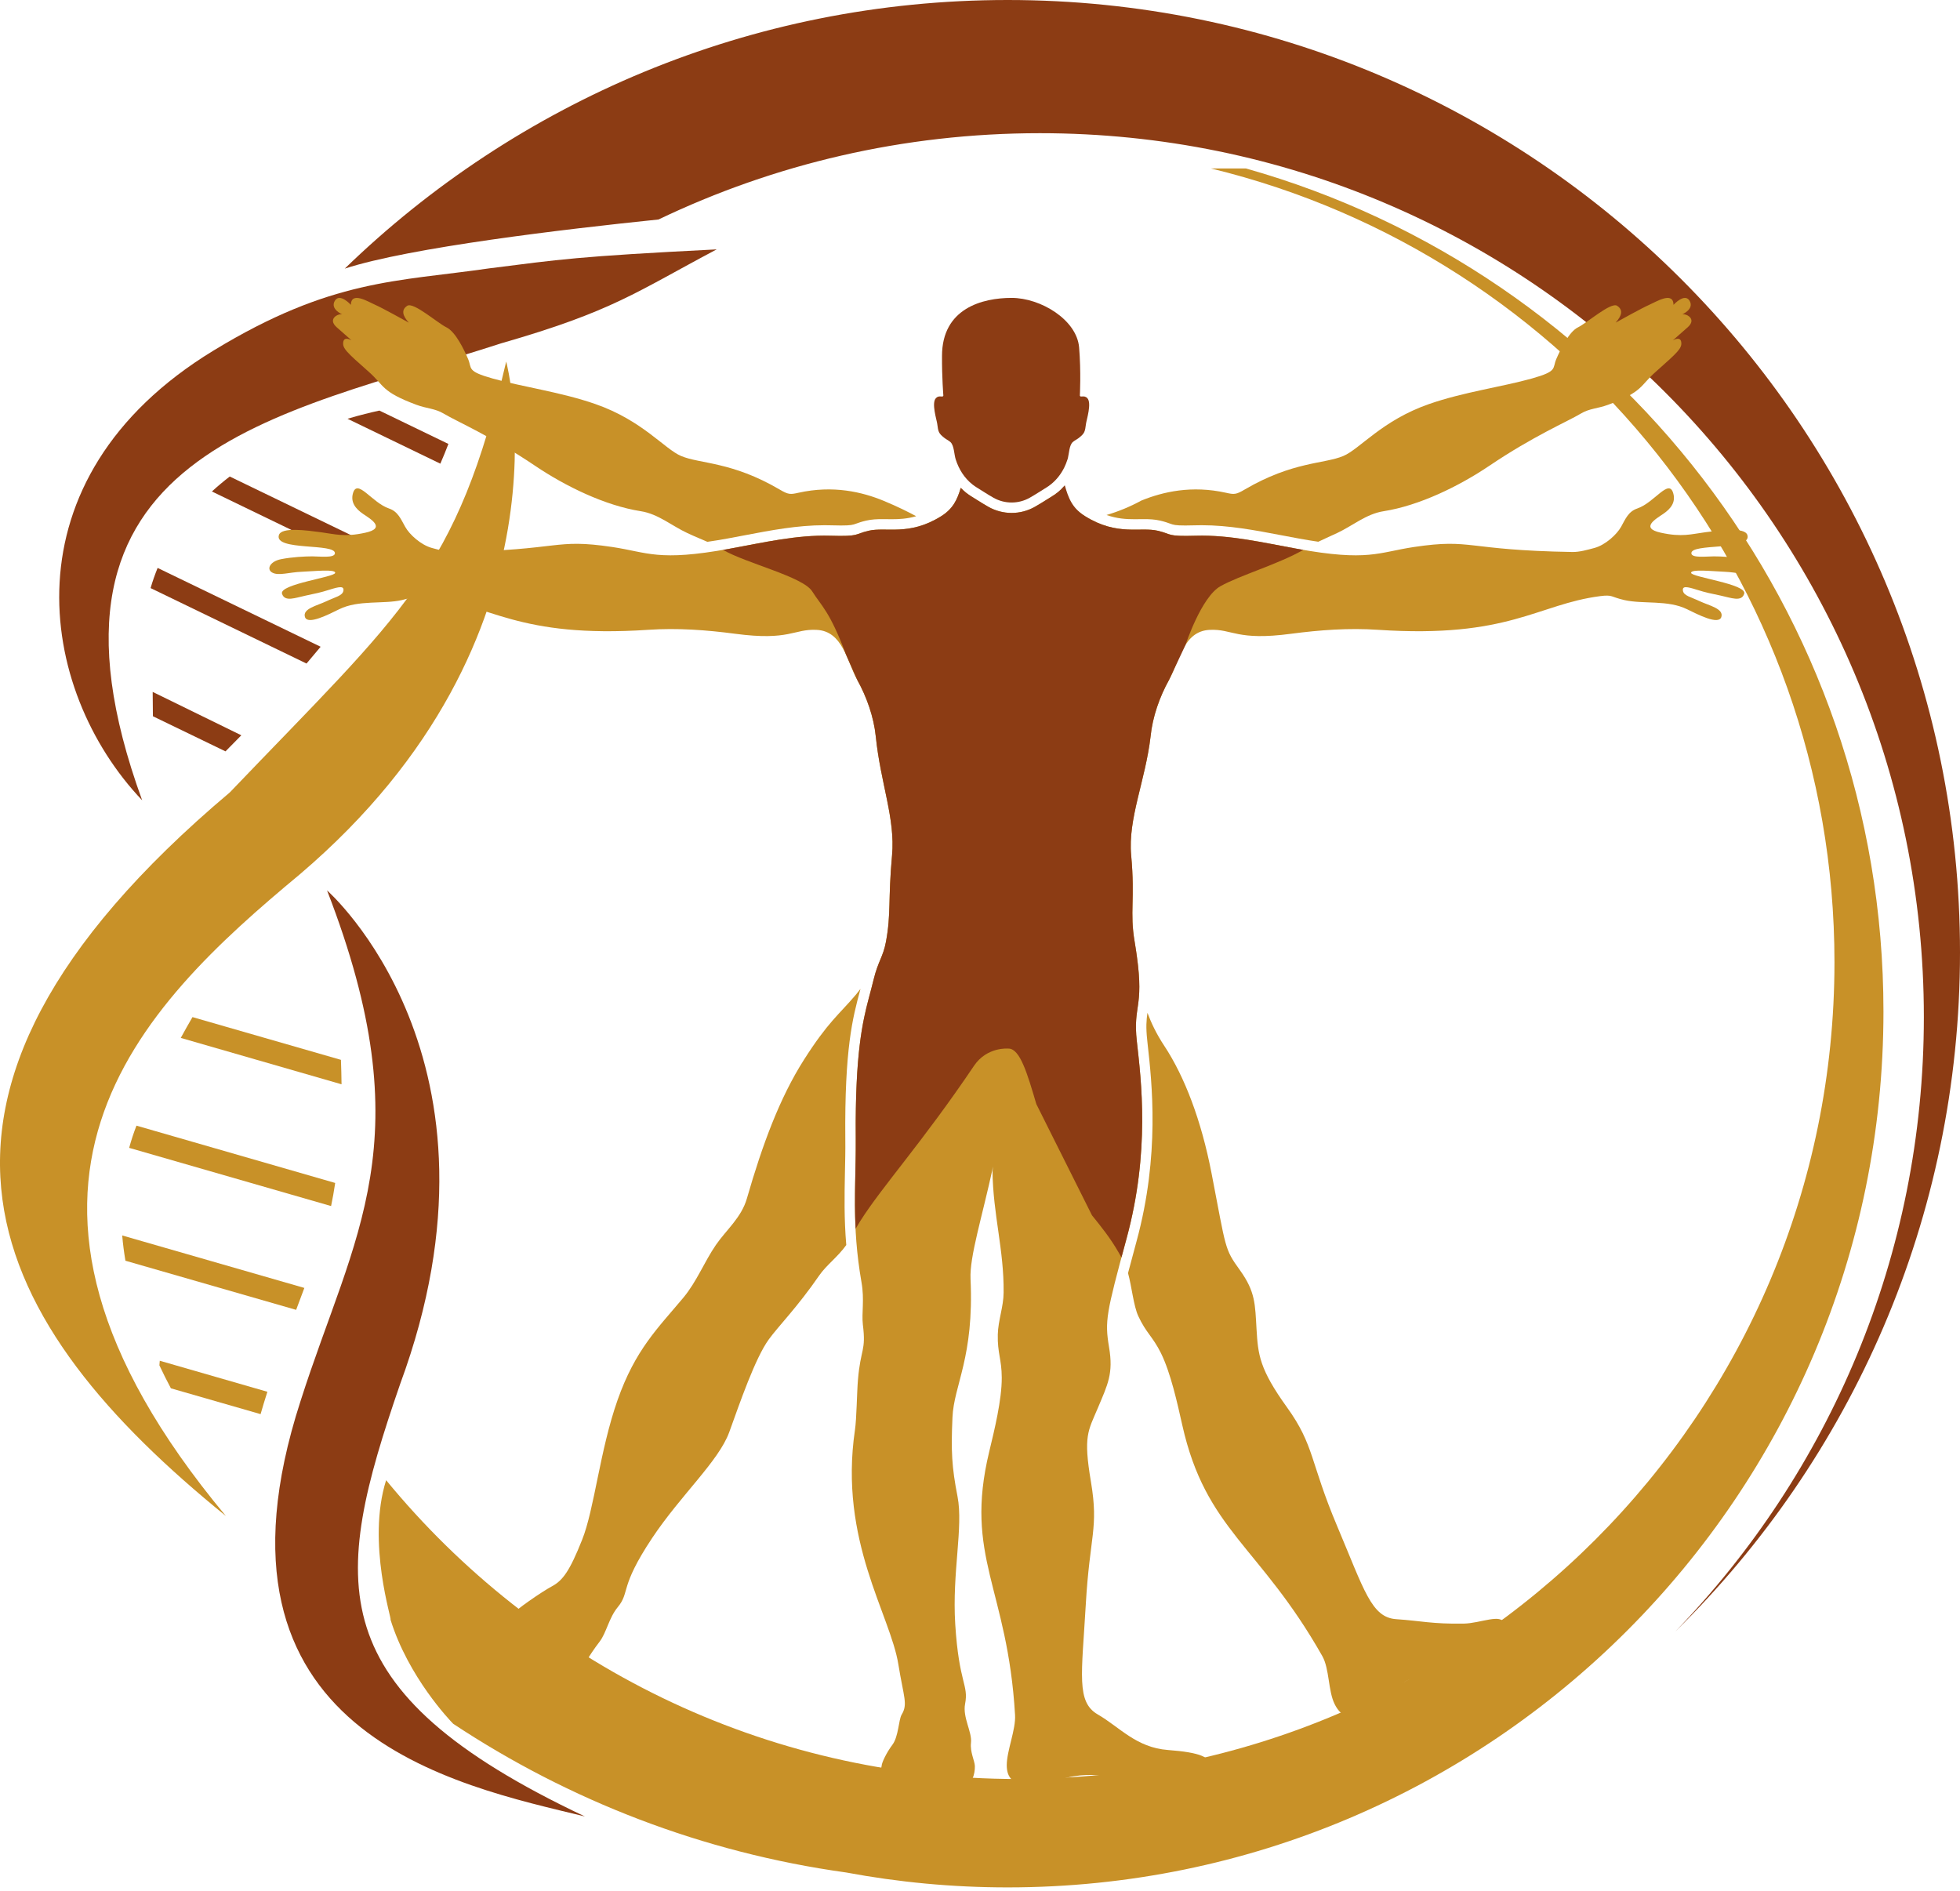 <svg xmlns="http://www.w3.org/2000/svg" xmlns:xlink="http://www.w3.org/1999/xlink" width="512px" height="494px" viewBox="0 0 512 494"><title>icon</title><g id="Symbols" stroke="none" stroke-width="1" fill="none" fill-rule="evenodd"><g id="icon/logo/favicon" transform="translate(0, -9)"><g id="icon" transform="translate(0, 9)"><path d="M172.027,57.334 C202.185,42.889 235.972,34.793 271.651,34.793 C399.17,34.793 502.558,138.17 502.558,265.693 C502.558,328.068 477.804,384.654 437.619,426.205 C483.519,381.069 512,318.263 512,248.796 C512,111.391 400.613,0 263.204,0 C195.904,0 134.846,26.744 90.057,70.17 C107.009,64.647 147.448,59.868 172.027,57.334 Z" id="Fill-9" fill="#8C3C14"></path><path d="M132.232,94.445 C132.232,94.445 151.408,166.224 78.255,228.45 C36.9,262.829 -12.492,310.209 59.002,396.014 C-1.939,346.607 -36.038,287.98 60.036,206.994 C105.312,159.667 119.279,149.8 132.232,94.445 Z" id="Fill-10" fill="#C89128"></path><path d="M85.434,232.601 C85.434,232.601 135.821,276.748 104.512,361.589 C86.683,413.287 82.898,441.501 152.793,474.509 C119.318,466.343 50.341,453.006 78.49,366.052 C92.398,322.379 110.813,298.04 85.434,232.601 Z" id="Fill-11" fill="#8C3C14"></path><path d="M55.783,91.569 C86.527,72.844 103.791,73.585 127.745,70.109 C146.394,67.755 150.452,67 187.223,65.143 C166.272,76.219 160.245,81.263 130.906,89.689 C72.598,108.654 3.738,117.33 37.134,209.058 C9.746,180.275 0.812,125.048 55.783,91.569 Z" id="Fill-12" fill="#8C3C14"></path><path d="M90.779,109.393 L115.027,121.121 C115.788,119.371 116.49,117.648 117.134,115.969 L99.109,107.253 C96.924,107.723 94.056,108.414 90.779,109.393 Z" id="Fill-13" fill="#8C3C14"></path><path d="M98.699,149.35 C99.772,147.816 100.825,146.268 101.859,144.713 L60.016,124.478 C58.417,125.705 56.856,127.012 55.354,128.387 L98.699,149.35 Z" id="Fill-14" fill="#8C3C14"></path><path d="M80.07,173.334 C81.279,171.912 82.508,170.453 83.757,168.949 L41.172,148.357 C40.47,150.105 39.846,151.854 39.339,153.626 L80.07,173.334 Z" id="Fill-15" fill="#8C3C14"></path><path d="M63.04,192.077 L39.885,180.745 L39.943,187.104 L58.904,196.276 C60.036,195.139 61.44,193.727 63.04,192.077 Z" id="Fill-16" fill="#8C3C14"></path><path d="M50.282,265.693 C49.326,267.33 48.312,269.13 47.219,271.13 L89.219,283.244 C89.199,281.135 89.141,278.993 89.063,276.861 L50.282,265.693 Z" id="Fill-17" fill="#C89128"></path><path d="M86.488,315.052 C86.897,313.121 87.248,311.102 87.56,309.019 L35.652,294.049 C34.91,295.933 34.286,297.868 33.74,299.85 L86.488,315.052 Z" id="Fill-18" fill="#C89128"></path><path d="M77.358,342.17 C78.06,340.287 78.763,338.379 79.504,336.44 L31.926,322.734 C32.101,324.904 32.394,327.108 32.765,329.332 L77.358,342.17 Z" id="Fill-19" fill="#C89128"></path><path d="M68.073,369.408 C68.58,367.603 69.185,365.648 69.848,363.567 L41.738,355.462 L41.64,356.667 C42.616,358.753 43.63,360.762 44.644,362.664 L68.073,369.408 Z" id="Fill-20" fill="#C89128"></path><path d="M263.204,493.037 C389.572,493.037 492.005,390.598 492.005,264.232 C492.005,159.451 421.584,71.122 325.471,44.008 L316.342,44.008 C409.801,66.692 479.208,150.908 479.208,251.349 C479.208,369.191 383.681,464.718 265.838,464.718 C199.376,464.718 139.996,434.316 100.864,386.662 C95.695,403.04 102.601,423.638 101.996,423.047 C106.658,438.106 117.602,449.497 118.382,450.293 C148.696,470.362 183.595,483.941 221.029,489.139 C234.704,491.689 248.808,493.037 263.204,493.037 Z" id="Fill-21" fill="#C89128"></path><path d="M382.374,424.127 C374.025,424.264 371.274,423.406 364.739,422.971 C358.244,422.534 356.41,415.495 349.29,398.639 C342.17,381.769 343.399,377.644 336.2,367.636 C328.983,357.615 328.632,353.858 328.241,347.255 C327.851,340.665 327.968,337.464 323.891,331.788 C319.795,326.123 320.341,326.369 316.478,306.45 C313.786,292.561 309.436,281.233 304.13,273.186 C302.121,270.154 300.736,267.238 299.741,264.564 C299.468,266.481 299.312,268.364 299.683,271.715 L299.78,272.659 C300.912,282.805 303.038,301.688 296.893,324.264 C296.035,327.494 295.294,330.219 294.669,332.562 C295.645,336.116 296.113,341.106 297.342,343.783 C299.371,348.18 301.087,349.093 303.253,353.435 C305.827,358.651 307.544,366.52 308.832,372.238 C315.015,399.837 329.041,403.664 345.427,432.623 C347.3,435.945 346.929,441.733 348.646,445.164 C351.592,451.182 357.541,448.771 363.803,442.031 C370.026,435.278 373.752,440.057 387.914,431.493 C395.034,427.204 393.649,426.892 392.928,424.127 C392.245,421.363 386.724,424.059 382.374,424.127 Z M220.717,306.397 C220.776,303.518 220.854,300.541 220.815,297.556 C220.6,273.937 222.746,265.886 224.658,258.786 C224.697,258.63 224.736,258.475 224.775,258.321 C224.385,258.832 223.994,259.34 223.585,259.829 C219.137,265.071 216.289,266.963 209.988,276.877 C203.687,286.788 199.181,298.934 195.104,313.08 C193.661,318.103 189.662,321.33 186.989,325.239 C183.926,329.718 182.034,334.755 178.484,339.017 C171.793,347.009 165.96,352.565 161.318,365.744 C156.675,378.923 155.27,394.242 152.052,402.262 C148.852,410.295 147.038,412.854 144.21,414.366 C141.401,415.876 134.475,420.682 133.578,421.948 C132.681,423.201 129.716,424.209 136.095,428.035 C142.63,431.942 143.507,433.101 145.38,433.005 C145.848,432.992 146.297,433.276 146.414,433.713 C146.59,434.421 147.116,435.25 148.95,435.838 C150.706,436.409 152.149,435.783 153.241,433.836 C153.905,432.65 155.173,430.744 156.655,428.811 C158.391,426.55 159.074,422.602 161.376,419.824 C164.653,415.849 161.708,414.774 170.369,401.756 C177.86,390.511 187.73,381.715 190.5,374.105 C193.251,366.493 197.269,354.783 200.82,349.896 C203.395,346.356 208.233,341.549 214.007,333.177 C215.821,330.524 218.884,328.312 221.068,325.237 C220.483,318.304 220.6,312.271 220.717,306.397 Z M296.327,135.634 C296.757,135.634 298.434,135.613 298.844,135.613 C300.19,135.613 301.633,135.661 303.077,136.003 C304.306,136.29 305.067,136.572 305.632,136.777 C306.549,137.105 306.998,137.271 309.651,137.271 C310.392,137.271 311.27,137.255 312.323,137.224 C312.87,137.208 313.396,137.201 313.923,137.201 C320.985,137.201 327.949,138.529 334.679,139.813 C336.2,140.103 337.722,140.396 339.263,140.671 C341.097,141.006 342.794,141.283 344.374,141.516 C345.739,140.845 347.007,140.308 349.27,139.253 C353.308,137.372 356.878,134.255 361.404,133.547 C370.787,132.076 381.106,127.012 388.987,121.716 C400.594,113.872 409.431,110.142 412.942,108.045 C415.185,106.683 417.39,106.738 420.062,105.743 C429.289,102.3 428.353,100.788 432.547,97.098 C438.399,91.911 439.413,90.959 439.179,89.338 C438.945,87.853 437.248,88.752 436.994,88.903 C437.17,88.739 438.36,87.703 440.876,85.485 C443.354,83.279 440.447,81.862 439.433,82.122 C439.433,82.122 442.652,80.76 441.364,78.581 C440.077,76.402 437.17,79.629 437.17,79.629 C437.092,76.008 432.664,78.827 430.811,79.629 C429.016,80.405 422.442,84.055 422.032,84.287 C423.71,82.434 424.042,80.924 422.423,79.875 C420.823,78.827 414.542,84.381 412.201,85.512 C409.86,86.642 407.617,91.312 406.544,93.789 C405.471,96.268 406.992,96.949 400.184,98.869 C392.381,101.059 382.257,102.421 373.284,105.554 C361.014,109.828 355.239,117.29 350.909,119.115 C345.954,121.21 337.702,120.53 325.159,127.868 C322.896,129.216 322.389,129.203 320.282,128.727 C311.309,126.725 303.779,128.469 298.161,130.755 C295.216,132.361 292.172,133.609 289.051,134.532 C291.802,135.502 294.201,135.634 296.327,135.634 Z M89.394,82.122 C89.394,82.122 86.176,80.76 87.463,78.581 C88.75,76.402 91.657,79.629 91.657,79.629 C91.735,76.008 96.163,78.827 98.016,79.629 C99.811,80.405 106.385,84.055 106.795,84.287 C105.117,82.434 104.785,80.924 106.385,79.875 C108.024,78.827 114.285,84.381 116.626,85.512 C118.967,86.642 121.23,91.312 122.283,93.789 C123.337,96.268 121.835,96.949 128.662,98.869 C136.446,101.059 146.57,102.421 155.543,105.554 C167.813,109.828 173.588,117.29 177.918,119.115 C182.873,121.21 191.125,120.53 203.648,127.868 C205.931,129.216 206.438,129.203 208.545,128.727 C217.635,126.698 225.243,128.51 230.861,130.837 C234.509,132.349 237.357,133.783 239.327,134.846 C236.967,135.537 234.879,135.634 233.007,135.634 C232.558,135.634 230.88,135.613 230.49,135.613 C229.144,135.613 227.701,135.661 226.257,136.001 C225.009,136.29 224.248,136.572 223.682,136.777 C222.765,137.105 222.317,137.271 219.664,137.271 C218.923,137.271 218.045,137.255 216.991,137.224 C216.465,137.208 215.918,137.201 215.392,137.201 C208.311,137.201 201.346,138.533 194.597,139.82 C193.095,140.109 191.573,140.398 190.071,140.671 C188.16,141.018 186.423,141.301 184.785,141.537 C183.263,140.856 181.839,140.32 179.557,139.253 C175.499,137.372 171.949,134.255 167.423,133.547 C158.04,132.076 147.701,127.012 139.84,121.716 C128.214,113.872 119.396,110.142 115.905,108.045 C113.622,106.683 111.437,106.738 108.784,105.743 C99.538,102.3 100.474,100.788 96.3,97.098 C90.428,91.911 89.414,90.959 89.667,89.338 C89.901,87.853 91.559,88.752 91.833,88.903 C91.657,88.739 90.487,87.703 87.951,85.485 C85.473,83.279 88.36,81.862 89.394,82.122 Z" id="Fill-22" fill="#C89128"></path><path d="M455.897,146.073 C452.912,145.487 449.577,145.337 447.684,145.337 C445.812,145.337 441.988,145.829 441.832,144.59 C441.462,141.785 457.731,143.989 456.463,139.783 C455.8,137.618 449.226,138.545 445.48,139.034 C441.754,139.524 439.355,140.369 433.854,139.157 C428.353,137.957 432.508,135.576 434.478,134.241 C436.468,132.893 437.775,131.192 437.092,128.85 C435.961,124.874 432.176,131.313 427.709,132.825 C425.368,133.615 424.607,135.562 423.476,137.604 C422.325,139.66 419.34,142.37 416.531,143.133 C414.6,143.65 412.571,144.235 410.699,144.194 C382.491,143.718 384.754,140.599 369.382,142.887 C360.077,144.276 357.444,146.753 338.775,143.349 C330.036,141.771 321.297,139.688 312.401,139.945 C304.618,140.177 306.237,139.538 302.453,138.652 C297.849,137.563 291.938,140.095 283.511,134.881 C281.619,133.724 280.488,132.39 278.322,130.865 L276.157,128.705 C276.098,128.76 276.02,128.809 275.962,128.855 C275.572,129.152 275.182,129.421 274.772,129.681 C274.304,129.963 273.836,130.256 273.367,130.554 C272.392,131.173 271.358,131.819 270.305,132.408 C268.471,133.443 266.384,133.994 264.257,133.994 C262.151,133.994 260.044,133.443 258.21,132.406 C257.157,131.819 256.142,131.173 255.148,130.554 C254.679,130.256 254.211,129.963 253.763,129.69 C253.275,129.384 252.826,129.072 252.378,128.727 C251.89,128.333 251.422,127.888 250.973,127.435 C250.076,130.473 248.983,132.911 245.804,134.881 C237.396,140.095 231.485,137.563 226.882,138.652 C223.097,139.538 224.697,140.177 216.913,139.945 C208.037,139.688 199.279,141.771 190.559,143.349 C171.871,146.753 169.237,144.276 159.932,142.887 C144.561,140.599 146.824,143.718 118.616,144.194 C116.724,144.235 114.715,143.65 112.803,143.133 C109.994,142.37 106.97,139.66 105.839,137.604 C104.688,135.562 103.947,133.615 101.606,132.825 C97.139,131.313 93.354,124.874 92.203,128.85 C91.54,131.192 92.866,132.893 94.837,134.241 C96.807,135.576 100.942,137.957 95.441,139.157 C89.94,140.369 87.541,139.524 83.815,139.034 C80.089,138.545 73.515,137.618 72.852,139.783 C71.584,143.989 87.853,141.785 87.482,144.59 C87.326,145.829 83.503,145.337 81.611,145.337 C79.719,145.337 76.383,145.487 73.418,146.073 C70.453,146.658 69.516,148.782 71.194,149.613 C72.852,150.458 75.563,149.477 78.88,149.354 C82.196,149.219 87.541,148.62 87.56,149.627 C87.599,150.77 72.871,152.568 73.671,155.114 C74.393,157.32 77.163,156.148 79.836,155.59 C82.508,155.019 83.6,154.827 86.097,154.037 C88.633,153.249 89.921,153.003 89.706,154.324 C89.472,155.645 87.56,155.959 85.2,157.088 C82.859,158.204 78.977,158.994 79.66,161.173 C80.343,163.352 85.785,160.533 88.594,159.158 C93.647,156.653 100.084,157.878 105.019,156.747 C108.609,155.931 107.985,155.292 111.359,155.727 C127.765,157.865 135.139,166.809 169.335,164.523 C176.982,164.006 184.512,164.563 192.041,165.556 C206.282,167.462 207.316,164.249 213.304,164.536 C220.171,164.848 221.224,172.747 223.916,177.579 C226.374,181.991 228.247,187.247 228.774,192.379 C230.003,204.538 233.904,213.837 233.026,223.421 C231.953,235.199 232.812,238.576 231.427,246.038 C230.685,250 229.398,250.992 228.188,255.963 C226.277,263.982 223.292,270.232 223.546,297.531 C223.643,309.267 222.375,319.697 225.048,334.987 C225.848,339.52 225.048,343.034 225.399,346.003 C226.277,353.041 224.814,352.114 224.111,360.53 C223.838,363.825 223.78,370.537 223.331,373.572 C219.079,402.492 232.617,421.759 234.684,434.843 C236.069,443.379 237.201,445.15 235.543,447.887 C234.723,449.261 234.743,453.605 233.124,455.77 C231.524,457.895 230.354,460.454 230.315,461.217 C230.178,462.767 228.149,466.513 235.601,466.513 C243.229,466.513 244.555,467.057 246.135,466.01 C246.506,465.75 247.033,465.777 247.364,466.09 C247.891,466.608 250.134,467.043 252.007,466.608 C253.802,466.199 254.718,463.557 254.66,461.338 C254.621,459.978 253.372,457.69 253.645,455.267 C253.977,452.434 251.422,448.662 252.104,445.109 C253.08,440.043 250.505,439.854 249.529,424.237 C248.691,410.743 251.675,398.926 250.134,390.959 C248.613,383.158 248.418,379.087 248.808,370.291 C249.159,361.782 254.484,354.648 253.528,334.101 C253.255,328.234 256.552,317.967 259.42,304.719 L259.264,305.876 C259.4,317.341 262.287,326.423 262.17,337.656 C262.151,341.319 260.727,344.967 260.649,348.617 C260.532,353.462 261.663,355.042 261.683,359.876 C261.702,365.703 259.771,373.531 258.405,379.224 C251.773,406.713 263.224,414.787 265.155,447.995 C265.389,451.822 262.989,457.307 262.989,461.135 C262.989,467.833 269.915,466.513 278.829,464.348 C287.764,462.196 295.489,465.805 303.799,465.736 C312.109,465.668 315.542,464.634 316.147,461.843 C316.732,459.038 313.435,457.772 305.106,457.145 C296.776,456.519 292.445,451.127 286.769,447.86 C281.112,444.604 282.575,437.484 283.628,419.212 C284.682,400.927 287.022,399.32 284.994,387.161 C282.926,374.989 284.252,373.832 286.808,367.746 C289.363,361.646 290.885,358.813 289.714,351.939 C288.564,345.049 288.973,343.143 294.279,323.55 C300.463,300.785 298.103,282.187 296.971,272.015 C295.84,261.844 299.371,263.575 296.405,246.038 C295.059,238.127 296.562,235.199 295.489,223.421 C294.611,213.837 299.215,203.898 300.561,192.379 C301.068,187.247 302.94,181.991 305.398,177.579 C308.09,172.747 309.124,164.848 316.01,164.536 C321.999,164.249 323.013,167.462 337.273,165.556 C344.823,164.563 352.333,164.006 359.98,164.523 C394.176,166.809 401.569,157.865 417.975,155.727 C421.33,155.292 420.725,155.931 424.295,156.747 C429.231,157.878 435.668,156.653 440.72,159.158 C443.529,160.533 448.972,163.352 449.655,161.173 C450.337,158.994 446.475,158.204 444.095,157.088 C441.735,155.959 439.843,155.645 439.628,154.324 C439.394,153.003 440.701,153.249 443.198,154.037 C445.714,154.827 446.826,155.019 449.499,155.59 C452.152,156.148 454.941,157.32 455.624,155.114 C456.443,152.568 441.715,150.77 441.754,149.627 C441.793,148.62 447.119,149.219 450.435,149.354 C453.771,149.477 456.463,150.458 458.14,149.613 C459.818,148.782 458.862,146.658 455.897,146.073 Z" id="Fill-23" fill="#C89128"></path><path d="M283.687,110.714 C283.414,112.783 283.375,113.191 281.736,114.457 C281.248,114.826 280.683,115.072 280.234,115.479 C279.317,116.31 279.278,118.353 278.966,119.646 C278.927,119.769 278.907,119.89 278.868,119.985 C278.634,120.734 278.342,121.443 278.01,122.137 C277.152,123.852 276.001,125.35 274.46,126.575 L274.44,126.575 C274.089,126.862 273.738,127.121 273.328,127.365 C271.963,128.196 270.5,129.177 268.978,130.034 C266.052,131.682 262.463,131.682 259.537,130.034 C258.015,129.177 256.552,128.196 255.187,127.365 C254.796,127.121 254.426,126.862 254.055,126.575 C251.909,124.888 250.466,122.572 249.647,119.985 C249.237,118.747 249.256,116.379 248.281,115.479 C247.832,115.072 247.267,114.826 246.779,114.457 C245.14,113.191 245.101,112.783 244.828,110.714 C244.711,109.734 243.248,105.267 244.497,103.987 C245.355,103.102 246.311,103.96 246.428,103.334 C246.428,103.334 246.038,98.568 246.077,93.026 C246.057,80.528 256.65,77.818 264.257,77.818 C271.846,77.818 281.287,83.524 281.892,90.767 C282.419,97.111 282.087,103.334 282.087,103.334 C282.204,103.96 283.141,103.102 284.018,103.987 C285.267,105.267 283.804,109.734 283.687,110.714 Z" id="Fill-24" fill="#8C3C14"></path><path d="M338.775,143.349 C330.036,141.771 321.297,139.688 312.401,139.945 C304.618,140.177 306.237,139.538 302.453,138.652 C297.849,137.563 291.938,140.095 283.511,134.881 C280.097,132.77 279.103,130.121 278.147,126.774 C277.542,127.472 276.879,128.126 276.157,128.705 L275.416,129.3 L275.338,129.3 C275.162,129.429 274.967,129.556 274.772,129.681 C274.304,129.963 273.836,130.256 273.367,130.554 C272.392,131.173 271.358,131.819 270.305,132.408 C268.471,133.443 266.384,133.994 264.257,133.994 C262.151,133.994 260.044,133.443 258.21,132.406 C257.157,131.819 256.142,131.173 255.148,130.554 C254.679,130.256 254.211,129.963 253.763,129.69 C253.275,129.384 252.826,129.072 252.378,128.727 C251.89,128.333 251.422,127.888 250.973,127.435 C250.076,130.473 248.983,132.911 245.804,134.881 C237.396,140.095 231.485,137.563 226.882,138.652 C223.097,139.538 224.697,140.177 216.913,139.945 C208.037,139.688 199.279,141.771 190.559,143.349 L188.881,143.65 C195.026,147.19 209.754,150.635 212.173,154.488 C214.592,158.341 216.738,159.62 221.01,171.03 L223.916,177.579 C226.374,181.991 228.247,187.247 228.774,192.379 C230.003,204.538 233.904,213.837 233.026,223.421 C231.953,235.199 232.812,238.576 231.427,246.038 C230.685,250 229.398,250.992 228.188,255.963 C226.686,262.293 224.502,267.537 223.78,282.922 C223.585,287.007 223.487,291.798 223.546,297.531 C223.604,305.332 223.078,312.548 223.507,320.99 C223.877,320.364 224.248,319.724 224.658,319.071 C230.471,309.854 240.868,298.538 254.426,278.427 C257.84,273.35 263.458,273.921 263.458,273.921 C266.462,273.921 268.374,280.484 270.714,288.409 L285.247,317.464 C287.666,320.46 290.046,323.4 292.211,327.172 C292.465,327.594 292.699,328.029 292.953,328.479 L294.279,323.55 C300.463,300.785 298.103,282.187 296.971,272.015 C295.918,262.675 298.844,263.37 296.991,249.918 C296.835,248.734 296.64,247.454 296.405,246.038 C295.059,238.127 296.562,235.199 295.489,223.421 C294.611,213.837 299.215,203.898 300.561,192.379 C301.068,187.247 302.94,181.991 305.398,177.579 L309.709,168.416 C309.709,168.416 313.806,155.959 318.8,153.14 C323.774,150.335 334.094,147.311 340.433,143.65 L338.775,143.349 Z" id="Fill-25" fill="#8C3C14"></path></g></g></g></svg>